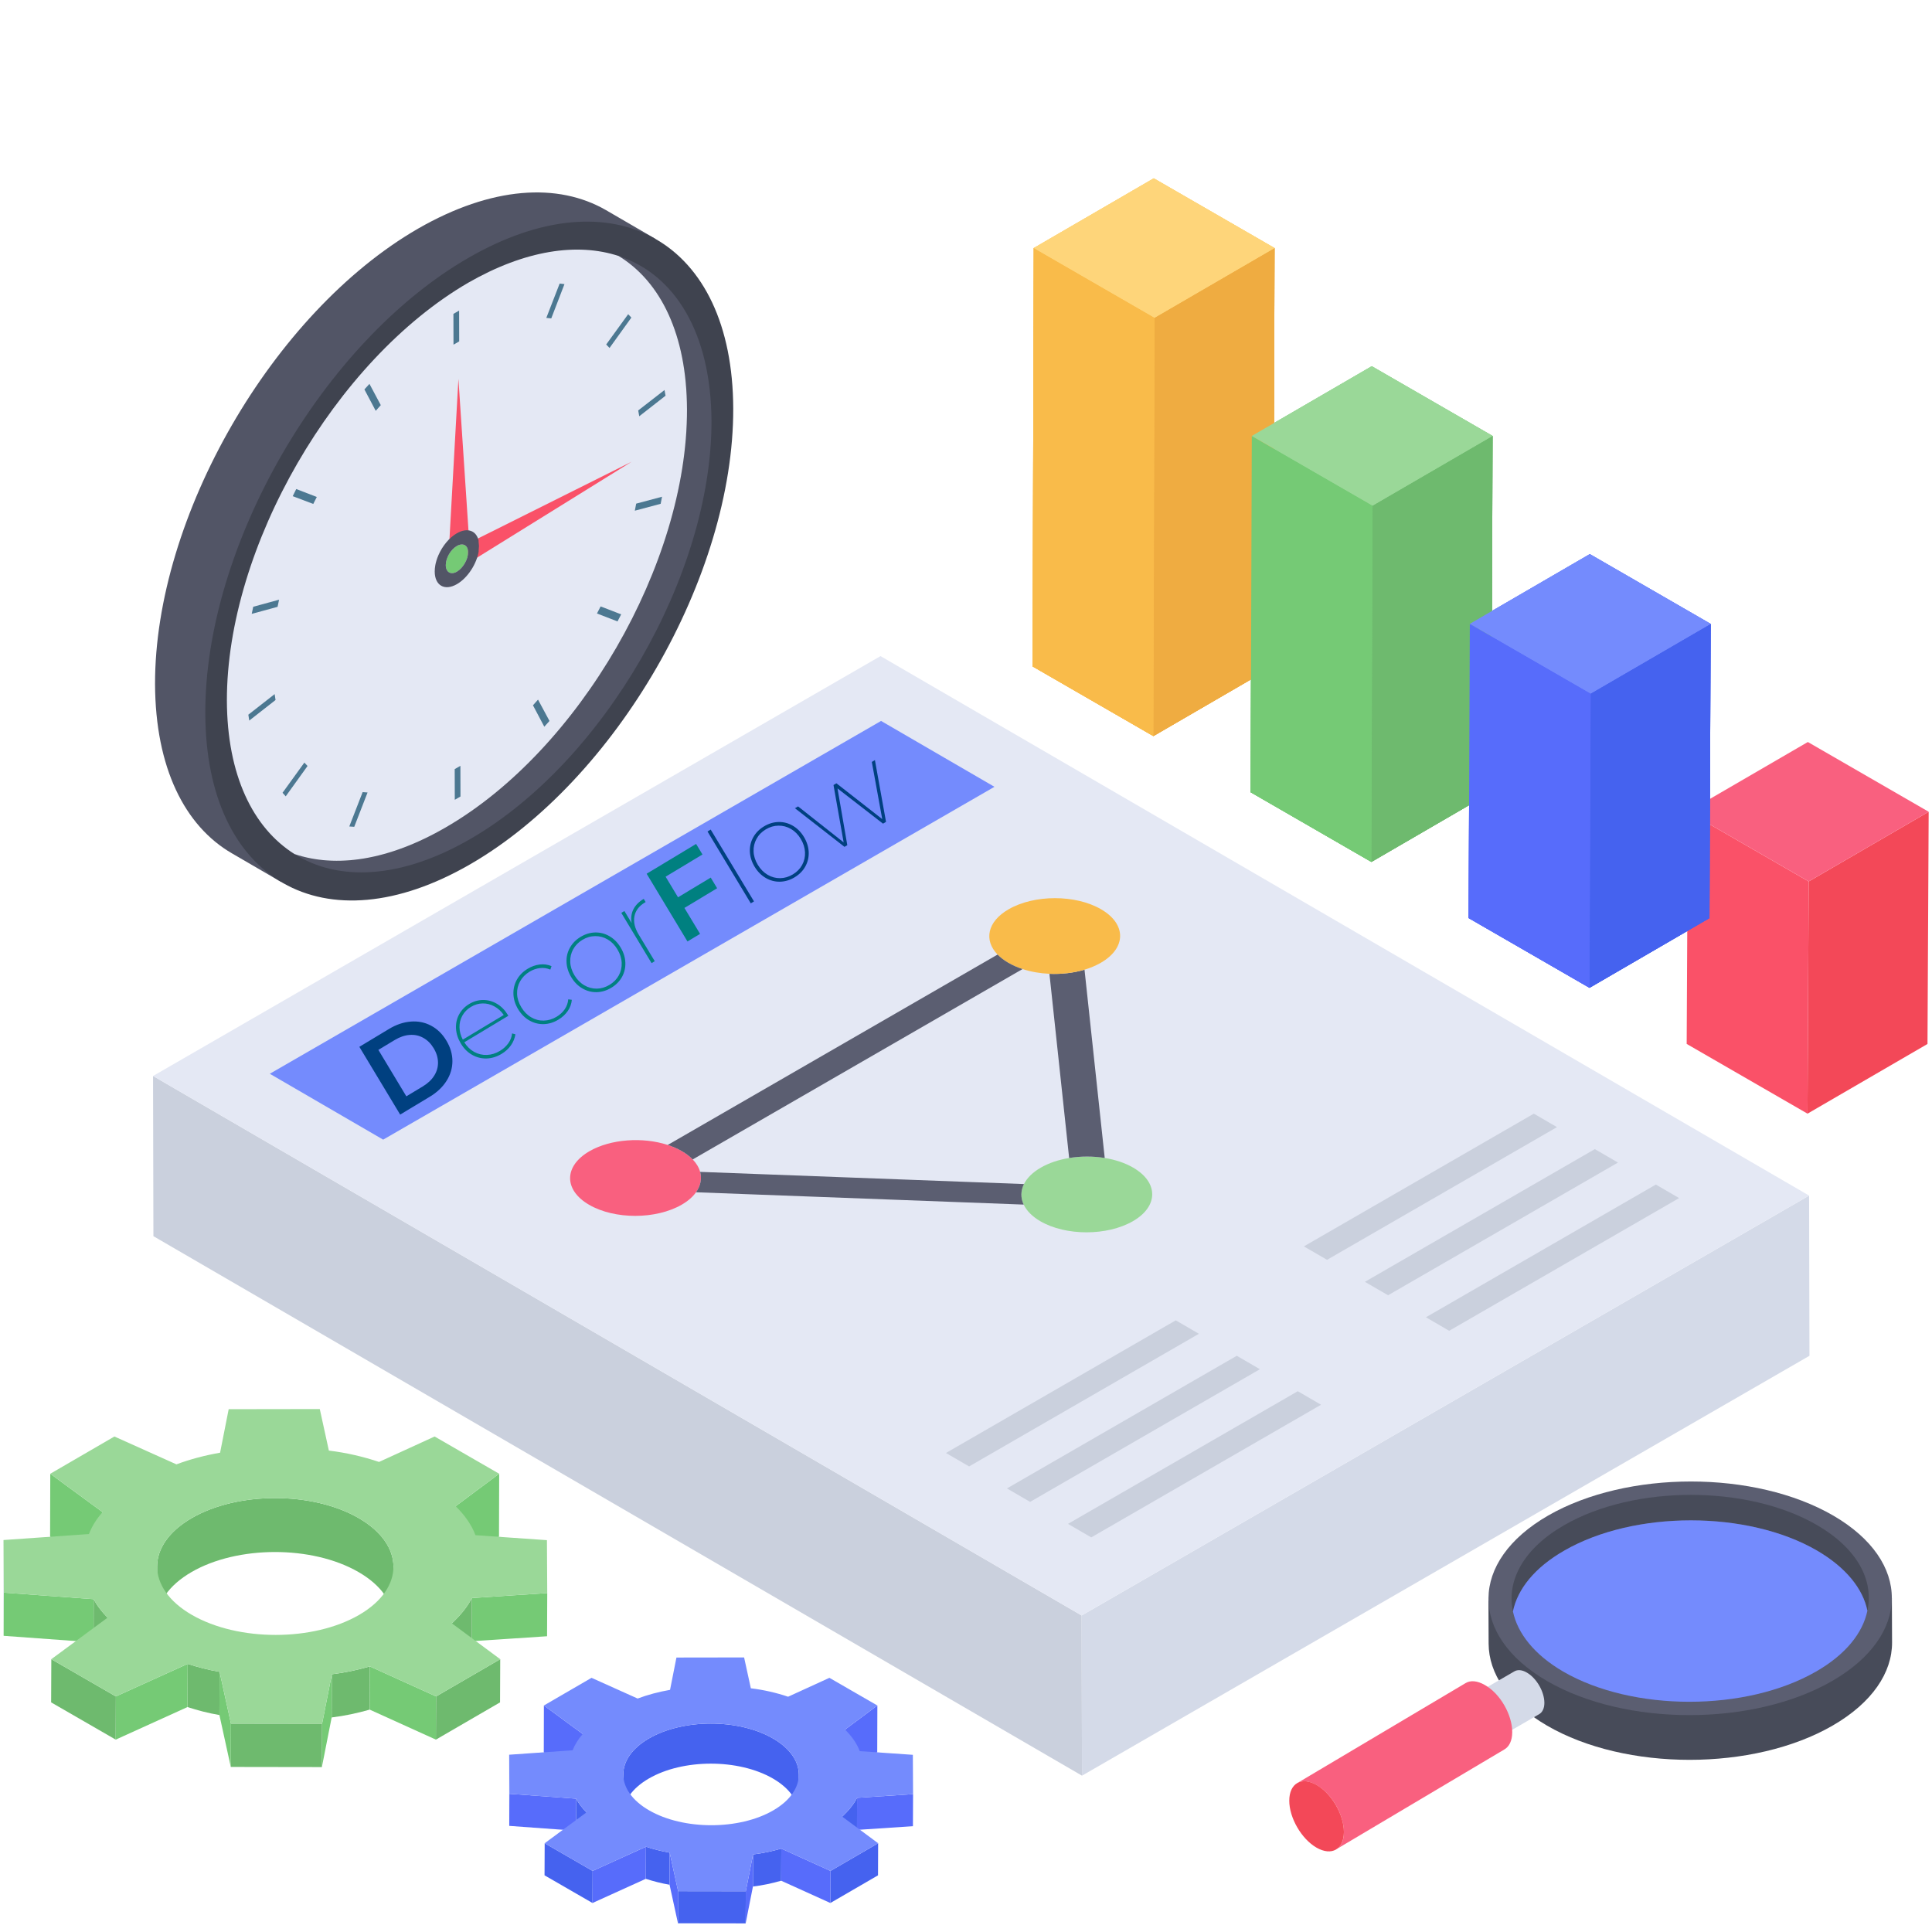<svg xmlns="http://www.w3.org/2000/svg" xmlns:xlink="http://www.w3.org/1999/xlink" width="500" zoomAndPan="magnify" viewBox="0 0 375 375" height="500" preserveAspectRatio="xMidYMid meet" version="1.0"><defs><clipPath id="442dff8cfe"><path d="M 144 359 L 147 359 L 147 373.555 L 144 373.555 Z M 144 359 " clip-rule="nonzero"/></clipPath><clipPath id="faef030f69"><path d="M 129 359 L 132 359 L 132 373.555 L 129 373.555 Z M 129 359 " clip-rule="nonzero"/></clipPath><clipPath id="4e8f1610ac"><path d="M 131 367 L 145 367 L 145 373.555 L 131 373.555 Z M 131 367 " clip-rule="nonzero"/></clipPath><clipPath id="3264fab60f"><path d="M 69 198 L 88 198 L 88 217 L 69 217 Z M 69 198 " clip-rule="nonzero"/></clipPath><clipPath id="8a1f69d1e5"><path d="M 37.5 159.715 L 142.855 96.238 L 206.332 201.59 L 100.977 265.07 Z M 37.5 159.715 " clip-rule="nonzero"/></clipPath><clipPath id="ec471953fd"><path d="M 37.5 159.715 L 142.855 96.238 L 206.332 201.59 L 100.977 265.07 Z M 37.5 159.715 " clip-rule="nonzero"/></clipPath><clipPath id="3e78aff661"><path d="M 37.5 159.715 L 142.855 96.238 L 206.332 201.59 L 100.977 265.07 Z M 37.5 159.715 " clip-rule="nonzero"/></clipPath><clipPath id="cf6e6b307c"><path d="M 88 194 L 101 194 L 101 206 L 88 206 Z M 88 194 " clip-rule="nonzero"/></clipPath><clipPath id="7d4390065b"><path d="M 37.5 159.715 L 142.855 96.238 L 206.332 201.59 L 100.977 265.07 Z M 37.5 159.715 " clip-rule="nonzero"/></clipPath><clipPath id="148340e86a"><path d="M 37.5 159.715 L 142.855 96.238 L 206.332 201.59 L 100.977 265.07 Z M 37.5 159.715 " clip-rule="nonzero"/></clipPath><clipPath id="43ea677beb"><path d="M 37.5 159.715 L 142.855 96.238 L 206.332 201.59 L 100.977 265.07 Z M 37.5 159.715 " clip-rule="nonzero"/></clipPath><clipPath id="67f94f1e18"><path d="M 99 187 L 111 187 L 111 199 L 99 199 Z M 99 187 " clip-rule="nonzero"/></clipPath><clipPath id="a0ebd34c01"><path d="M 37.5 159.715 L 142.855 96.238 L 206.332 201.59 L 100.977 265.07 Z M 37.5 159.715 " clip-rule="nonzero"/></clipPath><clipPath id="b683fab478"><path d="M 37.5 159.715 L 142.855 96.238 L 206.332 201.59 L 100.977 265.07 Z M 37.5 159.715 " clip-rule="nonzero"/></clipPath><clipPath id="8c0e73b5ec"><path d="M 37.5 159.715 L 142.855 96.238 L 206.332 201.59 L 100.977 265.07 Z M 37.5 159.715 " clip-rule="nonzero"/></clipPath><clipPath id="65a792516a"><path d="M 109 180 L 122 180 L 122 193 L 109 193 Z M 109 180 " clip-rule="nonzero"/></clipPath><clipPath id="d12e158e1a"><path d="M 37.5 159.715 L 142.855 96.238 L 206.332 201.59 L 100.977 265.07 Z M 37.5 159.715 " clip-rule="nonzero"/></clipPath><clipPath id="aa6261b2c8"><path d="M 37.5 159.715 L 142.855 96.238 L 206.332 201.59 L 100.977 265.07 Z M 37.5 159.715 " clip-rule="nonzero"/></clipPath><clipPath id="db467b02f1"><path d="M 37.5 159.715 L 142.855 96.238 L 206.332 201.59 L 100.977 265.07 Z M 37.5 159.715 " clip-rule="nonzero"/></clipPath><clipPath id="09009d8a96"><path d="M 120 174 L 128 174 L 128 187 L 120 187 Z M 120 174 " clip-rule="nonzero"/></clipPath><clipPath id="8fc4d3d4b6"><path d="M 37.5 159.715 L 142.855 96.238 L 206.332 201.59 L 100.977 265.07 Z M 37.5 159.715 " clip-rule="nonzero"/></clipPath><clipPath id="0786eaefcc"><path d="M 37.5 159.715 L 142.855 96.238 L 206.332 201.59 L 100.977 265.07 Z M 37.5 159.715 " clip-rule="nonzero"/></clipPath><clipPath id="cb2ea6d186"><path d="M 37.5 159.715 L 142.855 96.238 L 206.332 201.59 L 100.977 265.07 Z M 37.5 159.715 " clip-rule="nonzero"/></clipPath><clipPath id="9cb3c20352"><path d="M 125 163 L 140 163 L 140 183 L 125 183 Z M 125 163 " clip-rule="nonzero"/></clipPath><clipPath id="abe2350aaf"><path d="M 37.5 159.715 L 142.855 96.238 L 206.332 201.59 L 100.977 265.07 Z M 37.5 159.715 " clip-rule="nonzero"/></clipPath><clipPath id="f96675a159"><path d="M 37.5 159.715 L 142.855 96.238 L 206.332 201.59 L 100.977 265.07 Z M 37.5 159.715 " clip-rule="nonzero"/></clipPath><clipPath id="b3e1fd7797"><path d="M 37.5 159.715 L 142.855 96.238 L 206.332 201.59 L 100.977 265.07 Z M 37.5 159.715 " clip-rule="nonzero"/></clipPath><clipPath id="6587ab4293"><path d="M 137 161 L 147 161 L 147 176 L 137 176 Z M 137 161 " clip-rule="nonzero"/></clipPath><clipPath id="10249da8e9"><path d="M 37.5 159.715 L 142.855 96.238 L 206.332 201.59 L 100.977 265.07 Z M 37.5 159.715 " clip-rule="nonzero"/></clipPath><clipPath id="8b8387240e"><path d="M 37.5 159.715 L 142.855 96.238 L 206.332 201.59 L 100.977 265.07 Z M 37.5 159.715 " clip-rule="nonzero"/></clipPath><clipPath id="3d8057ee01"><path d="M 37.5 159.715 L 142.855 96.238 L 206.332 201.59 L 100.977 265.07 Z M 37.5 159.715 " clip-rule="nonzero"/></clipPath><clipPath id="a6c235a99a"><path d="M 145 159 L 157 159 L 157 172 L 145 172 Z M 145 159 " clip-rule="nonzero"/></clipPath><clipPath id="58b137079c"><path d="M 37.5 159.715 L 142.855 96.238 L 206.332 201.59 L 100.977 265.07 Z M 37.5 159.715 " clip-rule="nonzero"/></clipPath><clipPath id="ebef930e22"><path d="M 37.5 159.715 L 142.855 96.238 L 206.332 201.59 L 100.977 265.07 Z M 37.5 159.715 " clip-rule="nonzero"/></clipPath><clipPath id="6ec6780239"><path d="M 37.5 159.715 L 142.855 96.238 L 206.332 201.59 L 100.977 265.07 Z M 37.5 159.715 " clip-rule="nonzero"/></clipPath><clipPath id="de67f26242"><path d="M 154 147 L 172 147 L 172 165 L 154 165 Z M 154 147 " clip-rule="nonzero"/></clipPath><clipPath id="c8c7bd10f2"><path d="M 37.5 159.715 L 142.855 96.238 L 206.332 201.59 L 100.977 265.07 Z M 37.5 159.715 " clip-rule="nonzero"/></clipPath><clipPath id="8fc6fc2110"><path d="M 37.5 159.715 L 142.855 96.238 L 206.332 201.59 L 100.977 265.07 Z M 37.5 159.715 " clip-rule="nonzero"/></clipPath><clipPath id="087c6e9ce7"><path d="M 37.5 159.715 L 142.855 96.238 L 206.332 201.59 L 100.977 265.07 Z M 37.5 159.715 " clip-rule="nonzero"/></clipPath></defs><path fill="#cad0dd" d="M 29.707 208.848 L 29.777 239.941 L 210.016 344.656 L 209.945 313.562 Z M 29.707 208.848 " fill-opacity="1" fill-rule="nonzero"/><path fill="#d4dae8" d="M 209.945 313.562 L 210.016 344.656 L 351.219 263.156 L 351.145 232.062 Z M 209.945 313.562 " fill-opacity="1" fill-rule="nonzero"/><path fill="#e4e8f4" d="M 29.707 208.848 L 209.945 313.562 L 351.145 232.062 L 170.906 127.348 Z M 29.707 208.848 " fill-opacity="1" fill-rule="nonzero"/><path fill="#9ad898" d="M 202.016 226.641 C 200.422 227.559 199.336 228.66 198.754 229.824 C 198.102 231.125 198.082 232.508 198.695 233.809 C 199.254 234.992 200.332 236.109 201.934 237.043 C 206.887 239.918 214.914 239.906 219.898 237.031 C 224.859 234.168 224.906 229.516 219.957 226.641 C 218.363 225.715 216.453 225.09 214.426 224.758 C 212.172 224.395 209.773 224.398 207.52 224.77 C 205.504 225.098 203.602 225.723 202.016 226.641 Z M 202.016 226.641 " fill-opacity="1" fill-rule="nonzero"/><path fill="#5b5e71" d="M 210.504 188.219 C 208.379 188.852 206.016 189.117 203.695 189.016 L 207.52 224.77 C 209.773 224.398 212.172 224.395 214.426 224.762 Z M 210.504 188.219 " fill-opacity="1" fill-rule="nonzero"/><path fill="#f9607f" d="M 114.422 223.445 C 109.441 226.324 109.391 230.973 114.344 233.848 C 119.293 236.727 127.324 236.711 132.305 233.836 C 133.543 233.125 134.473 232.297 135.098 231.418 C 135.992 230.16 136.258 228.785 135.895 227.461 C 135.664 226.621 135.184 225.805 134.453 225.047 C 133.898 224.473 133.203 223.934 132.363 223.445 C 131.527 222.957 130.598 222.555 129.609 222.234 C 124.777 220.656 118.543 221.07 114.422 223.445 Z M 114.422 223.445 " fill-opacity="1" fill-rule="nonzero"/><path fill="#f9bb4a" d="M 195.777 176.488 C 191.637 178.879 190.918 182.48 193.629 185.281 C 194.184 185.852 194.879 186.391 195.719 186.879 C 196.559 187.367 197.484 187.773 198.473 188.094 C 200.098 188.625 201.883 188.934 203.695 189.016 C 206.016 189.117 208.379 188.852 210.5 188.219 C 211.637 187.875 212.703 187.43 213.66 186.879 C 218.645 184.004 218.668 179.367 213.719 176.488 C 208.77 173.613 200.758 173.613 195.777 176.488 Z M 195.777 176.488 " fill-opacity="1" fill-rule="nonzero"/><path fill="#5b5e71" d="M 134.453 225.047 L 198.473 188.094 C 197.484 187.773 196.559 187.367 195.719 186.879 C 194.879 186.391 194.184 185.852 193.629 185.281 L 129.609 222.234 C 130.598 222.555 131.523 222.961 132.363 223.445 C 133.203 223.934 133.898 224.473 134.453 225.047 Z M 134.453 225.047 " fill-opacity="1" fill-rule="nonzero"/><path fill="#748bfd" d="M 52.367 208.418 L 74.371 221.203 L 193.023 152.719 L 171.016 139.934 Z M 52.367 208.418 " fill-opacity="1" fill-rule="nonzero"/><path fill="#5b5e71" d="M 135.895 227.461 C 136.258 228.785 135.992 230.16 135.098 231.418 L 198.695 233.809 C 198.082 232.508 198.102 231.125 198.754 229.824 Z M 135.895 227.461 " fill-opacity="1" fill-rule="nonzero"/><path fill="#cad0dd" d="M 276.77 255.68 L 281.285 258.305 L 325.914 232.547 L 321.398 229.922 Z M 276.77 255.68 " fill-opacity="1" fill-rule="nonzero"/><path fill="#cad0dd" d="M 264.926 248.801 L 269.422 251.41 L 314.047 225.652 L 309.555 223.043 Z M 264.926 248.801 " fill-opacity="1" fill-rule="nonzero"/><path fill="#cad0dd" d="M 253.086 241.922 L 257.578 244.531 L 302.207 218.773 L 297.715 216.16 Z M 253.086 241.922 " fill-opacity="1" fill-rule="nonzero"/><path fill="#cad0dd" d="M 195.449 288.902 L 199.941 291.512 L 244.547 265.766 L 240.055 263.156 Z M 195.449 288.902 " fill-opacity="1" fill-rule="nonzero"/><path fill="#cad0dd" d="M 207.293 295.781 L 211.809 298.406 L 256.414 272.66 L 251.898 270.035 Z M 207.293 295.781 " fill-opacity="1" fill-rule="nonzero"/><path fill="#cad0dd" d="M 183.609 282.023 L 188.102 284.633 L 232.707 258.887 L 228.215 256.277 Z M 183.609 282.023 " fill-opacity="1" fill-rule="nonzero"/><path fill="#75ca75" d="M 96.891 286.055 L 96.855 298.262 L 88.406 304.555 L 88.441 292.348 Z M 96.891 286.055 " fill-opacity="1" fill-rule="nonzero"/><path fill="#75ca75" d="M 19.906 293.508 L 19.871 305.715 L 9.723 298.262 L 9.758 286.055 Z M 19.906 293.508 " fill-opacity="1" fill-rule="nonzero"/><path fill="#6eba6e" d="M 76.371 304.117 L 76.34 314.586 C 76.348 311.164 74.09 307.73 69.57 305.125 C 60.59 299.938 46.078 299.961 37.152 305.148 C 32.711 307.73 30.48 311.109 30.473 314.492 L 30.5 304.02 C 30.512 300.637 32.738 297.258 37.184 294.676 C 46.105 289.492 60.621 289.469 69.602 294.652 C 74.121 297.262 76.379 300.691 76.371 304.117 Z M 76.371 304.117 " fill-opacity="1" fill-rule="nonzero"/><path fill="#e4e8f4" d="M 0.738 309.129 L 0.703 317.512 L 0.645 311.125 L 0.68 298.918 Z M 0.738 309.129 " fill-opacity="1" fill-rule="nonzero"/><path fill="#75ca75" d="M 106.219 309.211 L 106.184 317.594 L 91.559 318.562 L 91.594 310.18 Z M 106.219 309.211 " fill-opacity="1" fill-rule="nonzero"/><path fill="#75ca75" d="M 18.188 310.398 L 18.156 318.781 L 0.703 317.512 L 0.738 309.129 Z M 18.188 310.398 " fill-opacity="1" fill-rule="nonzero"/><path fill="#6eba6e" d="M 20.879 313.988 L 20.844 326.195 C 19.742 325.062 18.781 323.848 18.156 322.605 L 18.188 310.398 C 18.816 311.641 19.777 312.855 20.879 313.988 Z M 20.879 313.988 " fill-opacity="1" fill-rule="nonzero"/><path fill="#6eba6e" d="M 91.594 310.18 L 91.559 322.387 C 90.66 324.125 89.336 325.727 87.676 327.297 L 87.711 315.09 C 89.371 313.52 90.695 311.918 91.594 310.18 Z M 91.594 310.18 " fill-opacity="1" fill-rule="nonzero"/><path fill="#6eba6e" d="M 42.625 324.504 L 42.59 332.887 C 40.445 332.527 38.344 331.977 36.387 331.34 L 36.418 322.957 C 38.379 323.594 40.477 324.145 42.625 324.504 Z M 42.625 324.504 " fill-opacity="1" fill-rule="nonzero"/><path fill="#6eba6e" d="M 71.789 323.453 L 71.754 331.836 C 69.328 332.527 66.902 333.051 64.375 333.355 L 64.41 324.973 C 66.934 324.668 69.363 324.145 71.789 323.453 Z M 71.789 323.453 " fill-opacity="1" fill-rule="nonzero"/><path fill="#6eba6e" d="M 97.094 322.047 L 97.059 330.43 L 84.609 337.66 L 84.645 329.277 Z M 97.094 322.047 " fill-opacity="1" fill-rule="nonzero"/><path fill="#75ca75" d="M 84.645 329.277 L 84.609 337.66 L 71.758 331.836 L 71.789 323.453 Z M 84.645 329.277 " fill-opacity="1" fill-rule="nonzero"/><path fill="#6eba6e" d="M 22.488 329.277 L 22.457 337.66 L 9.926 330.43 L 9.961 322.047 Z M 22.488 329.277 " fill-opacity="1" fill-rule="nonzero"/><path fill="#75ca75" d="M 36.422 322.957 L 36.387 331.34 L 22.457 337.66 L 22.488 329.277 Z M 36.422 322.957 " fill-opacity="1" fill-rule="nonzero"/><path fill="#75ca75" d="M 64.41 324.973 L 64.375 333.355 L 62.477 342.988 L 62.512 334.605 Z M 64.41 324.973 " fill-opacity="1" fill-rule="nonzero"/><path fill="#75ca75" d="M 44.828 334.578 L 44.793 342.961 L 42.59 332.887 L 42.625 324.504 Z M 44.828 334.578 " fill-opacity="1" fill-rule="nonzero"/><path fill="#9ad898" d="M 84.645 329.277 L 71.789 323.453 C 69.363 324.145 66.934 324.668 64.41 324.973 L 62.512 334.605 L 44.828 334.578 L 42.625 324.504 C 40.477 324.145 38.379 323.594 36.418 322.957 L 22.488 329.277 L 9.961 322.047 L 20.879 313.988 C 19.777 312.855 18.816 311.641 18.188 310.398 L 0.734 309.129 L 0.68 298.918 L 17.258 297.758 C 17.824 296.32 18.672 294.887 19.906 293.508 L 9.758 286.055 L 22.207 278.824 L 34.246 284.23 C 36.91 283.238 39.719 282.492 42.719 281.969 L 44.387 273.523 L 62.07 273.496 L 63.832 281.555 C 67.219 281.969 70.559 282.742 73.57 283.762 L 84.359 278.824 L 96.891 286.055 L 88.441 292.348 C 90.215 294.086 91.559 296.02 92.285 297.977 L 106.16 298.945 L 106.219 309.211 L 91.59 310.18 C 90.695 311.918 89.371 313.52 87.711 315.09 L 97.094 322.047 Z M 37.246 313.449 C 46.23 318.633 60.785 318.633 69.707 313.449 C 78.633 308.266 78.582 299.836 69.602 294.652 C 60.621 289.469 46.105 289.492 37.184 294.676 C 28.258 299.859 28.266 308.266 37.246 313.449 " fill-opacity="1" fill-rule="nonzero"/><path fill="#6eba6e" d="M 62.512 334.605 L 62.477 342.988 L 44.793 342.961 L 44.828 334.578 Z M 62.512 334.605 " fill-opacity="1" fill-rule="nonzero"/><path fill="#576cfb" d="M 170.297 331.035 L 170.27 340.105 L 163.992 344.777 L 164.02 335.711 Z M 170.297 331.035 " fill-opacity="1" fill-rule="nonzero"/><path fill="#576cfb" d="M 113.109 336.57 L 113.082 345.641 L 105.547 340.105 L 105.57 331.035 Z M 113.109 336.57 " fill-opacity="1" fill-rule="nonzero"/><path fill="#4562ef" d="M 155.051 344.453 L 155.031 352.23 C 155.035 349.688 153.359 347.141 150.004 345.199 C 143.332 341.352 132.551 341.367 125.922 345.219 C 122.621 347.137 120.965 349.648 120.957 352.16 L 120.98 344.383 C 120.984 341.871 122.641 339.359 125.941 337.441 C 132.57 333.59 143.352 333.574 150.023 337.426 C 153.383 339.363 155.059 341.91 155.051 344.453 Z M 155.051 344.453 " fill-opacity="1" fill-rule="nonzero"/><path fill="#e4e8f4" d="M 98.871 348.176 L 98.844 354.402 L 98.801 349.66 L 98.828 340.59 Z M 98.871 348.176 " fill-opacity="1" fill-rule="nonzero"/><path fill="#576cfb" d="M 177.227 348.238 L 177.199 354.465 L 166.336 355.184 L 166.359 348.957 Z M 177.227 348.238 " fill-opacity="1" fill-rule="nonzero"/><path fill="#576cfb" d="M 111.832 349.121 L 111.809 355.348 L 98.844 354.402 L 98.871 348.176 Z M 111.832 349.121 " fill-opacity="1" fill-rule="nonzero"/><path fill="#4562ef" d="M 113.832 351.785 L 113.805 360.855 C 112.988 360.012 112.273 359.109 111.809 358.188 L 111.832 349.121 C 112.301 350.043 113.012 350.945 113.832 351.785 Z M 113.832 351.785 " fill-opacity="1" fill-rule="nonzero"/><path fill="#4562ef" d="M 166.359 348.957 L 166.336 358.023 C 165.668 359.316 164.684 360.504 163.453 361.676 L 163.477 352.605 C 164.711 351.438 165.695 350.246 166.359 348.957 Z M 166.359 348.957 " fill-opacity="1" fill-rule="nonzero"/><path fill="#4562ef" d="M 129.984 359.598 L 129.961 365.824 C 128.367 365.559 126.805 365.148 125.352 364.676 L 125.375 358.449 C 126.832 358.922 128.391 359.332 129.984 359.598 Z M 129.984 359.598 " fill-opacity="1" fill-rule="nonzero"/><path fill="#4562ef" d="M 151.652 358.816 L 151.625 365.047 C 149.82 365.559 148.02 365.949 146.145 366.172 L 146.168 359.945 C 148.043 359.719 149.848 359.332 151.652 358.816 Z M 151.652 358.816 " fill-opacity="1" fill-rule="nonzero"/><path fill="#4562ef" d="M 170.445 357.773 L 170.422 364 L 161.172 369.371 L 161.199 363.145 Z M 170.445 357.773 " fill-opacity="1" fill-rule="nonzero"/><path fill="#576cfb" d="M 161.199 363.145 L 161.172 369.371 L 151.625 365.047 L 151.652 358.816 Z M 161.199 363.145 " fill-opacity="1" fill-rule="nonzero"/><path fill="#4562ef" d="M 115.027 363.145 L 115.004 369.371 L 105.695 364 L 105.723 357.773 Z M 115.027 363.145 " fill-opacity="1" fill-rule="nonzero"/><path fill="#576cfb" d="M 125.375 358.449 L 125.352 364.676 L 115.004 369.371 L 115.027 363.145 Z M 125.375 358.449 " fill-opacity="1" fill-rule="nonzero"/><g clip-path="url(#442dff8cfe)"><path fill="#576cfb" d="M 146.168 359.945 L 146.145 366.172 L 144.73 373.328 L 144.758 367.102 Z M 146.168 359.945 " fill-opacity="1" fill-rule="nonzero"/></g><g clip-path="url(#faef030f69)"><path fill="#576cfb" d="M 131.621 367.082 L 131.594 373.309 L 129.961 365.824 L 129.984 359.598 Z M 131.621 367.082 " fill-opacity="1" fill-rule="nonzero"/></g><path fill="#748bfd" d="M 161.199 363.145 L 151.652 358.816 C 149.848 359.332 148.043 359.719 146.168 359.945 L 144.758 367.102 L 131.621 367.082 L 129.984 359.598 C 128.391 359.332 126.832 358.922 125.375 358.449 L 115.027 363.145 L 105.723 357.773 L 113.832 351.785 C 113.012 350.945 112.301 350.043 111.832 349.121 L 98.871 348.176 L 98.828 340.59 L 111.145 339.73 C 111.562 338.664 112.195 337.598 113.109 336.57 L 105.57 331.035 L 114.816 325.664 L 123.762 329.684 C 125.742 328.945 127.828 328.391 130.055 328 L 131.297 321.727 L 144.43 321.707 L 145.738 327.695 C 148.254 328 150.738 328.574 152.973 329.332 L 160.988 325.664 L 170.297 331.035 L 164.02 335.711 C 165.336 337 166.336 338.438 166.875 339.895 L 177.184 340.609 L 177.227 348.238 L 166.359 348.957 C 165.695 350.246 164.711 351.438 163.477 352.605 L 170.445 357.773 Z M 125.992 351.387 C 132.664 355.238 143.473 355.238 150.102 351.387 C 156.73 347.535 156.695 341.273 150.023 337.422 C 143.352 333.574 132.57 333.59 125.941 337.441 C 119.312 341.293 119.32 347.535 125.992 351.387 " fill-opacity="1" fill-rule="nonzero"/><g clip-path="url(#4e8f1610ac)"><path fill="#4562ef" d="M 144.758 367.102 L 144.73 373.328 L 131.594 373.309 L 131.621 367.082 Z M 144.758 367.102 " fill-opacity="1" fill-rule="nonzero"/></g><path fill="#efac41" d="M 247.387 48.145 L 247.156 129.348 L 223.867 142.875 L 224.098 61.676 Z M 247.387 48.145 " fill-opacity="1" fill-rule="nonzero"/><path fill="#f9bb4a" d="M 224.098 61.676 L 223.867 142.875 L 200.426 129.348 L 200.656 48.145 Z M 224.098 61.676 " fill-opacity="1" fill-rule="nonzero"/><path fill="#fed57a" d="M 247.387 48.145 L 224.098 61.676 L 200.656 48.145 L 223.945 34.617 Z M 247.387 48.145 " fill-opacity="1" fill-rule="nonzero"/><path fill="#6eba6e" d="M 289.703 84.613 L 289.473 153.773 L 266.184 167.301 L 266.414 98.145 Z M 289.703 84.613 " fill-opacity="1" fill-rule="nonzero"/><path fill="#75ca75" d="M 266.414 98.145 L 266.184 167.301 L 242.746 153.773 L 242.973 84.617 Z M 266.414 98.145 " fill-opacity="1" fill-rule="nonzero"/><path fill="#9ad898" d="M 289.703 84.613 L 266.414 98.145 L 242.973 84.617 L 266.262 71.086 Z M 289.703 84.613 " fill-opacity="1" fill-rule="nonzero"/><path fill="#4562ef" d="M 332.035 121.094 L 331.805 178.207 L 308.52 191.734 L 308.746 134.621 Z M 332.035 121.094 " fill-opacity="1" fill-rule="nonzero"/><path fill="#576cfb" d="M 308.746 134.621 L 308.52 191.734 L 285.062 178.199 L 285.293 121.086 Z M 308.746 134.621 " fill-opacity="1" fill-rule="nonzero"/><path fill="#748bfd" d="M 332.035 121.094 L 308.746 134.621 L 285.293 121.086 L 308.582 107.555 Z M 332.035 121.094 " fill-opacity="1" fill-rule="nonzero"/><path fill="#f34858" d="M 374.355 157.562 L 374.125 202.633 L 350.836 216.16 L 351.066 171.09 Z M 374.355 157.562 " fill-opacity="1" fill-rule="nonzero"/><path fill="#fa5168" d="M 351.066 171.09 L 350.836 216.16 L 327.383 202.625 L 327.613 157.555 Z M 351.066 171.09 " fill-opacity="1" fill-rule="nonzero"/><path fill="#f9607f" d="M 374.355 157.562 L 351.066 171.09 L 327.613 157.555 L 350.902 144.023 Z M 374.355 157.562 " fill-opacity="1" fill-rule="nonzero"/><path fill="#474b59" d="M 288.906 310.352 L 288.941 319.039 C 288.961 324.805 292.738 330.559 300.285 334.945 C 315.523 343.797 340.359 343.797 355.695 334.945 C 363.414 330.488 367.27 324.637 367.25 318.789 L 367.211 310.102 C 367.23 315.949 288.922 316.117 288.906 310.352 Z M 288.906 310.352 " fill-opacity="1" fill-rule="nonzero"/><path fill="#5b5e71" d="M 300.25 326.266 C 315.477 335.117 340.309 335.117 355.645 326.266 C 370.98 317.41 371.066 303.031 355.84 294.176 C 340.645 285.352 315.812 285.352 300.477 294.176 C 285.137 303.031 285.055 317.41 300.25 326.266 Z M 300.25 326.266 " fill-opacity="1" fill-rule="nonzero"/><path fill="#474b59" d="M 303.633 296.02 C 317.207 288.199 339.219 288.199 352.684 296.02 C 360.48 300.543 363.746 306.715 362.461 312.637 C 361.598 308.391 358.328 304.258 352.684 300.965 C 339.219 293.145 317.207 293.145 303.633 300.965 C 297.875 304.258 294.551 308.449 293.66 312.777 C 292.375 306.828 295.699 300.57 303.633 296.02 Z M 303.633 296.02 " fill-opacity="1" fill-rule="nonzero"/><path fill="#748bfd" d="M 303.633 300.965 C 317.207 293.145 339.219 293.145 352.684 300.965 C 358.328 304.258 361.598 308.391 362.461 312.637 C 361.566 316.965 358.242 321.152 352.488 324.449 C 338.914 332.27 316.902 332.27 303.406 324.449 C 297.82 321.184 294.555 317.051 293.66 312.777 C 294.551 308.449 297.875 304.258 303.633 300.965 Z M 303.633 300.965 " fill-opacity="1" fill-rule="nonzero"/><path fill="#d4dae8" d="M 284.113 330.113 C 284.738 329.754 285.574 329.812 286.527 330.352 C 288.41 331.453 289.93 334.078 289.93 336.258 C 289.93 337.301 289.543 338.047 288.945 338.406 L 298.777 332.703 C 299.371 332.348 299.762 331.602 299.762 330.527 C 299.762 328.348 298.238 325.723 296.359 324.648 C 295.402 324.082 294.539 324.055 293.941 324.41 Z M 284.113 330.113 " fill-opacity="1" fill-rule="nonzero"/><path fill="#f34858" d="M 286.535 330.363 C 284.652 329.273 283.121 330.145 283.113 332.312 C 283.109 334.457 284.629 337.086 286.516 338.176 C 288.402 339.266 289.93 338.395 289.938 336.25 C 289.941 334.082 288.422 331.453 286.535 330.363 Z M 286.535 330.363 " fill-opacity="1" fill-rule="nonzero"/><path fill="#f9607f" d="M 251.793 346.098 C 252.75 345.547 254.082 345.617 255.551 346.473 C 258.527 348.145 260.852 352.246 260.852 355.629 C 260.852 357.27 260.27 358.434 259.312 358.98 L 291.984 339.574 C 292.941 339.027 293.523 337.867 293.523 336.191 C 293.523 332.844 291.199 328.742 288.223 327.066 C 286.754 326.215 285.422 326.109 284.465 326.691 Z M 251.793 346.098 " fill-opacity="1" fill-rule="nonzero"/><path fill="#f34858" d="M 255.566 346.461 C 252.641 344.773 250.254 346.133 250.246 349.492 C 250.234 352.824 252.605 356.934 255.531 358.621 C 258.477 360.32 260.844 358.949 260.852 355.613 C 260.863 352.254 258.512 348.16 255.566 346.461 Z M 255.566 346.461 " fill-opacity="1" fill-rule="nonzero"/><path fill="#525566" d="M 127.387 46.461 C 118.051 41.07 45.582 165.988 54.781 171.309 L 45.031 165.641 C 35.832 160.316 30.164 148.98 30.094 132.805 C 30.023 100.312 52.914 60.703 81.125 44.387 C 95.438 36.16 108.301 35.398 117.637 40.793 Z M 127.387 46.461 " fill-opacity="1" fill-rule="nonzero"/><path fill="#3f434f" d="M 90.895 50.062 C 119.238 33.703 142.227 46.801 142.32 79.309 C 142.41 111.816 119.574 151.418 91.23 167.777 C 62.973 184.086 39.941 170.965 39.848 138.453 C 39.758 105.945 62.641 66.371 90.895 50.062 Z M 90.895 50.062 " fill-opacity="1" fill-rule="nonzero"/><path fill="#525566" d="M 120.086 49.691 C 128.254 54.684 133.297 64.961 133.344 79.465 C 133.441 109.34 112.398 145.695 86.457 160.633 C 75.41 167.02 65.227 168.508 57.156 165.77 C 65.707 171.148 77.812 170.621 91.215 162.887 C 117.156 147.953 138.148 111.598 138.102 81.723 C 138.004 64.578 130.992 53.293 120.086 49.691 Z M 120.086 49.691 " fill-opacity="1" fill-rule="nonzero"/><path fill="#e4e8f4" d="M 86.457 160.633 C 112.398 145.695 133.441 109.34 133.344 79.465 C 133.297 64.961 128.254 54.684 120.086 49.691 C 112.062 47.051 101.926 48.539 90.879 54.879 C 65.035 69.91 43.992 106.168 44.039 135.992 C 44.09 150.449 49.086 160.68 57.156 165.77 C 65.227 168.508 75.41 167.02 86.457 160.633 Z M 86.457 160.633 " fill-opacity="1" fill-rule="nonzero"/><path fill="#75ca75" d="M 88.668 105.984 C 89.855 105.297 90.855 105.824 90.859 107.188 C 90.863 108.555 89.867 110.273 88.68 110.961 C 87.492 111.645 86.531 111.055 86.527 109.688 C 86.523 108.324 87.477 106.668 88.668 105.984 Z M 88.668 105.984 " fill-opacity="1" fill-rule="nonzero"/><path fill="#fa5168" d="M 90.859 105.473 L 122.609 89.617 L 90.871 109.312 Z M 90.859 105.473 " fill-opacity="1" fill-rule="nonzero"/><path fill="#fa5168" d="M 88.98 73.543 L 91.023 104.352 L 87.133 106.586 Z M 88.98 73.543 " fill-opacity="1" fill-rule="nonzero"/><path fill="#525566" d="M 92.969 105.973 L 92.895 106.984 L 92.922 106.969 C 92.531 109.461 90.773 112.176 88.688 113.383 C 86.309 114.754 84.387 113.66 84.379 110.93 C 84.379 110.547 84.414 110.156 84.484 109.762 C 84.504 109.664 84.523 109.57 84.539 109.477 C 84.555 109.41 84.566 109.363 84.574 109.316 C 84.656 108.98 84.754 108.648 84.875 108.316 C 84.938 108.145 85.008 107.973 85.082 107.797 C 85.102 107.754 85.105 107.742 85.113 107.727 C 85.879 105.977 87.18 104.371 88.66 103.516 C 90.746 102.312 92.516 102.996 92.918 105.031 L 92.887 105.047 Z M 88.68 110.961 C 89.867 110.273 90.863 108.555 90.859 107.188 C 90.855 105.824 89.855 105.297 88.668 105.984 C 87.477 106.668 86.523 108.324 86.527 109.688 C 86.531 111.055 87.492 111.645 88.68 110.961 " fill-opacity="1" fill-rule="nonzero"/><path fill="#4c7891" d="M 89.113 60.285 L 89.129 66.266 L 88.023 66.902 L 88.008 60.922 Z M 89.113 60.285 " fill-opacity="1" fill-rule="nonzero"/><path fill="#4c7891" d="M 89.363 148.648 L 89.379 154.602 L 88.273 155.238 L 88.258 149.285 Z M 89.363 148.648 " fill-opacity="1" fill-rule="nonzero"/><path fill="#4c7891" d="M 71.711 74.512 L 73.91 78.637 L 72.93 79.742 L 70.73 75.586 Z M 71.711 74.512 " fill-opacity="1" fill-rule="nonzero"/><path fill="#4c7891" d="M 104.43 135.797 L 106.656 139.938 L 105.648 141.055 L 103.449 136.898 Z M 104.43 135.797 " fill-opacity="1" fill-rule="nonzero"/><path fill="#4c7891" d="M 57.5 94.922 L 61.492 96.461 L 60.805 97.816 L 56.816 96.305 Z M 57.5 94.922 " fill-opacity="1" fill-rule="nonzero"/><path fill="#4c7891" d="M 116.582 117.707 L 120.57 119.246 L 119.859 120.617 L 115.871 119.078 Z M 116.582 117.707 " fill-opacity="1" fill-rule="nonzero"/><path fill="#4c7891" d="M 49.152 117.77 L 54.168 116.402 L 53.875 117.785 L 48.859 119.152 Z M 49.152 117.77 " fill-opacity="1" fill-rule="nonzero"/><path fill="#4c7891" d="M 123.484 97.754 L 128.5 96.414 L 128.234 97.785 L 123.219 99.125 Z M 123.484 97.754 " fill-opacity="1" fill-rule="nonzero"/><path fill="#4c7891" d="M 53.309 134.727 L 53.484 135.871 L 48.379 139.863 L 48.203 138.719 Z M 53.309 134.727 " fill-opacity="1" fill-rule="nonzero"/><path fill="#4c7891" d="M 128.98 75.703 L 129.184 76.805 L 124.078 80.797 L 123.875 79.668 Z M 128.98 75.703 " fill-opacity="1" fill-rule="nonzero"/><path fill="#4c7891" d="M 59.078 148.016 L 59.695 148.676 L 55.457 154.57 L 54.84 153.879 Z M 59.078 148.016 " fill-opacity="1" fill-rule="nonzero"/><path fill="#4c7891" d="M 121.93 60.984 L 122.547 61.645 L 118.309 67.539 L 117.664 66.863 Z M 121.93 60.984 " fill-opacity="1" fill-rule="nonzero"/><path fill="#4c7891" d="M 70.387 153.75 L 71.344 153.82 L 68.758 160.484 L 67.797 160.418 Z M 70.387 153.75 " fill-opacity="1" fill-rule="nonzero"/><path fill="#4c7891" d="M 108.629 55.039 L 109.562 55.148 L 107 61.801 L 106.039 61.703 Z M 108.629 55.039 " fill-opacity="1" fill-rule="nonzero"/><path fill="#efac41" d="M 247.387 48.145 L 247.156 129.348 L 223.867 142.875 L 224.098 61.676 Z M 247.387 48.145 " fill-opacity="1" fill-rule="nonzero"/><path fill="#f9bb4a" d="M 224.098 61.676 L 223.867 142.875 L 200.426 129.348 L 200.656 48.145 Z M 224.098 61.676 " fill-opacity="1" fill-rule="nonzero"/><path fill="#fed57a" d="M 247.387 48.145 L 224.098 61.676 L 200.656 48.145 L 223.945 34.617 Z M 247.387 48.145 " fill-opacity="1" fill-rule="nonzero"/><path fill="#6eba6e" d="M 289.703 84.613 L 289.473 153.773 L 266.184 167.301 L 266.414 98.145 Z M 289.703 84.613 " fill-opacity="1" fill-rule="nonzero"/><path fill="#75ca75" d="M 266.414 98.145 L 266.184 167.301 L 242.746 153.773 L 242.973 84.617 Z M 266.414 98.145 " fill-opacity="1" fill-rule="nonzero"/><path fill="#9ad898" d="M 289.703 84.613 L 266.414 98.145 L 242.973 84.617 L 266.262 71.086 Z M 289.703 84.613 " fill-opacity="1" fill-rule="nonzero"/><path fill="#4562ef" d="M 332.035 121.094 L 331.805 178.207 L 308.52 191.734 L 308.746 134.621 Z M 332.035 121.094 " fill-opacity="1" fill-rule="nonzero"/><path fill="#576cfb" d="M 308.746 134.621 L 308.52 191.734 L 285.062 178.199 L 285.293 121.086 Z M 308.746 134.621 " fill-opacity="1" fill-rule="nonzero"/><path fill="#748bfd" d="M 332.035 121.094 L 308.746 134.621 L 285.293 121.086 L 308.582 107.555 Z M 332.035 121.094 " fill-opacity="1" fill-rule="nonzero"/><path fill="#efac41" d="M 247.387 48.145 L 247.156 129.348 L 223.867 142.875 L 224.098 61.676 Z M 247.387 48.145 " fill-opacity="1" fill-rule="nonzero"/><path fill="#f9bb4a" d="M 224.098 61.676 L 223.867 142.875 L 200.426 129.348 L 200.656 48.145 Z M 224.098 61.676 " fill-opacity="1" fill-rule="nonzero"/><path fill="#fed57a" d="M 247.387 48.145 L 224.098 61.676 L 200.656 48.145 L 223.945 34.617 Z M 247.387 48.145 " fill-opacity="1" fill-rule="nonzero"/><path fill="#6eba6e" d="M 289.703 84.613 L 289.473 153.773 L 266.184 167.301 L 266.414 98.145 Z M 289.703 84.613 " fill-opacity="1" fill-rule="nonzero"/><path fill="#75ca75" d="M 266.414 98.145 L 266.184 167.301 L 242.746 153.773 L 242.973 84.617 Z M 266.414 98.145 " fill-opacity="1" fill-rule="nonzero"/><path fill="#9ad898" d="M 289.703 84.613 L 266.414 98.145 L 242.973 84.617 L 266.262 71.086 Z M 289.703 84.613 " fill-opacity="1" fill-rule="nonzero"/><path fill="#4562ef" d="M 332.035 121.094 L 331.805 178.207 L 308.52 191.734 L 308.746 134.621 Z M 332.035 121.094 " fill-opacity="1" fill-rule="nonzero"/><path fill="#576cfb" d="M 308.746 134.621 L 308.52 191.734 L 285.062 178.199 L 285.293 121.086 Z M 308.746 134.621 " fill-opacity="1" fill-rule="nonzero"/><path fill="#748bfd" d="M 332.035 121.094 L 308.746 134.621 L 285.293 121.086 L 308.582 107.555 Z M 332.035 121.094 " fill-opacity="1" fill-rule="nonzero"/><path fill="#efac41" d="M 247.387 48.145 L 247.156 129.348 L 223.867 142.875 L 224.098 61.676 Z M 247.387 48.145 " fill-opacity="1" fill-rule="nonzero"/><path fill="#f9bb4a" d="M 224.098 61.676 L 223.867 142.875 L 200.426 129.348 L 200.656 48.145 Z M 224.098 61.676 " fill-opacity="1" fill-rule="nonzero"/><path fill="#fed57a" d="M 247.387 48.145 L 224.098 61.676 L 200.656 48.145 L 223.945 34.617 Z M 247.387 48.145 " fill-opacity="1" fill-rule="nonzero"/><path fill="#6eba6e" d="M 289.703 84.613 L 289.473 153.773 L 266.184 167.301 L 266.414 98.145 Z M 289.703 84.613 " fill-opacity="1" fill-rule="nonzero"/><path fill="#75ca75" d="M 266.414 98.145 L 266.184 167.301 L 242.746 153.773 L 242.973 84.617 Z M 266.414 98.145 " fill-opacity="1" fill-rule="nonzero"/><path fill="#9ad898" d="M 289.703 84.613 L 266.414 98.145 L 242.973 84.617 L 266.262 71.086 Z M 289.703 84.613 " fill-opacity="1" fill-rule="nonzero"/><path fill="#4562ef" d="M 332.035 121.094 L 331.805 178.207 L 308.52 191.734 L 308.746 134.621 Z M 332.035 121.094 " fill-opacity="1" fill-rule="nonzero"/><path fill="#576cfb" d="M 308.746 134.621 L 308.52 191.734 L 285.062 178.199 L 285.293 121.086 Z M 308.746 134.621 " fill-opacity="1" fill-rule="nonzero"/><path fill="#748bfd" d="M 332.035 121.094 L 308.746 134.621 L 285.293 121.086 L 308.582 107.555 Z M 332.035 121.094 " fill-opacity="1" fill-rule="nonzero"/><g clip-path="url(#3264fab60f)"><g clip-path="url(#8a1f69d1e5)"><g clip-path="url(#ec471953fd)"><g clip-path="url(#3e78aff661)"><path fill="#004080" d="M 69.75 203.188 L 75.5 199.723 C 76.902 198.879 78.309 198.398 79.727 198.289 C 81.145 198.176 82.457 198.438 83.656 199.074 C 84.859 199.703 85.855 200.672 86.637 201.973 C 87.422 203.277 87.816 204.609 87.812 205.969 C 87.812 207.324 87.43 208.605 86.668 209.805 C 85.906 211.008 84.824 212.031 83.422 212.875 L 77.672 216.34 Z M 82.062 210.875 C 83.027 210.293 83.766 209.598 84.277 208.789 C 84.789 207.977 85.035 207.113 85.016 206.195 C 85 205.27 84.719 204.359 84.176 203.457 C 83.633 202.555 82.957 201.883 82.152 201.441 C 81.348 200.992 80.465 200.805 79.512 200.879 C 78.555 200.949 77.598 201.277 76.629 201.859 L 73.441 203.781 L 78.871 212.797 Z M 82.062 210.875 " fill-opacity="1" fill-rule="nonzero"/></g></g></g></g><g clip-path="url(#cf6e6b307c)"><g clip-path="url(#7d4390065b)"><g clip-path="url(#148340e86a)"><g clip-path="url(#43ea677beb)"><path fill="#008080" d="M 98.668 197.16 L 90.121 202.309 C 90.633 203.129 91.27 203.75 92.039 204.176 C 92.809 204.598 93.629 204.797 94.504 204.762 C 95.379 204.73 96.223 204.469 97.039 203.977 C 97.703 203.578 98.242 203.086 98.66 202.504 C 99.078 201.922 99.324 201.281 99.398 200.586 L 100.043 200.762 C 99.914 201.539 99.621 202.258 99.16 202.91 C 98.699 203.562 98.105 204.105 97.379 204.543 C 96.43 205.117 95.453 205.418 94.457 205.449 C 93.457 205.477 92.52 205.242 91.641 204.746 C 90.762 204.25 90.035 203.527 89.465 202.574 C 88.891 201.625 88.574 200.656 88.512 199.668 C 88.453 198.676 88.652 197.762 89.102 196.918 C 89.551 196.078 90.207 195.395 91.07 194.875 C 91.922 194.363 92.82 194.102 93.762 194.098 C 94.707 194.09 95.602 194.34 96.449 194.836 C 97.293 195.332 98 196.051 98.566 196.988 Z M 91.41 195.438 C 90.684 195.875 90.125 196.441 89.742 197.137 C 89.355 197.828 89.172 198.586 89.188 199.402 C 89.203 200.219 89.418 201.016 89.832 201.789 L 97.777 197.004 C 97.277 196.281 96.664 195.723 95.941 195.332 C 95.219 194.941 94.461 194.75 93.68 194.766 C 92.891 194.777 92.133 195 91.41 195.438 Z M 91.41 195.438 " fill-opacity="1" fill-rule="nonzero"/></g></g></g></g><g clip-path="url(#67f94f1e18)"><g clip-path="url(#a0ebd34c01)"><g clip-path="url(#b683fab478)"><g clip-path="url(#8c0e73b5ec)"><path fill="#008080" d="M 108.391 197.906 C 107.465 198.469 106.508 198.758 105.52 198.781 C 104.535 198.801 103.605 198.562 102.734 198.062 C 101.863 197.562 101.141 196.836 100.566 195.887 C 99.996 194.934 99.691 193.957 99.656 192.953 C 99.621 191.949 99.844 191.016 100.324 190.156 C 100.805 189.297 101.508 188.586 102.438 188.027 C 103.176 187.582 103.945 187.309 104.746 187.211 C 105.551 187.109 106.32 187.215 107.051 187.52 L 106.82 188.199 C 106.176 187.922 105.504 187.824 104.805 187.906 C 104.109 187.98 103.438 188.215 102.785 188.605 C 101.984 189.09 101.371 189.711 100.949 190.473 C 100.527 191.23 100.332 192.047 100.367 192.922 C 100.398 193.797 100.672 194.66 101.188 195.512 C 101.699 196.363 102.336 197.012 103.102 197.457 C 103.863 197.906 104.68 198.117 105.543 198.098 C 106.414 198.078 107.25 197.824 108.051 197.344 C 108.699 196.949 109.223 196.465 109.617 195.891 C 110.012 195.309 110.238 194.668 110.297 193.969 L 110.992 194.062 C 110.922 194.855 110.656 195.582 110.191 196.25 C 109.73 196.91 109.129 197.465 108.391 197.906 Z M 108.391 197.906 " fill-opacity="1" fill-rule="nonzero"/></g></g></g></g><g clip-path="url(#65a792516a)"><g clip-path="url(#d12e158e1a)"><g clip-path="url(#aa6261b2c8)"><g clip-path="url(#db467b02f1)"><path fill="#008080" d="M 118.648 191.727 C 117.746 192.273 116.805 192.555 115.816 192.578 C 114.832 192.598 113.906 192.355 113.039 191.852 C 112.176 191.348 111.453 190.621 110.883 189.672 C 110.309 188.719 110.004 187.746 109.961 186.742 C 109.922 185.742 110.141 184.812 110.621 183.953 C 111.102 183.094 111.793 182.391 112.695 181.848 C 113.609 181.297 114.555 181.012 115.531 180.992 C 116.512 180.973 117.438 181.215 118.301 181.719 C 119.168 182.223 119.887 182.949 120.461 183.898 C 121.035 184.852 121.34 185.828 121.379 186.828 C 121.422 187.828 121.203 188.758 120.73 189.621 C 120.254 190.477 119.562 191.18 118.648 191.727 Z M 118.309 191.16 C 119.098 190.688 119.699 190.074 120.109 189.324 C 120.52 188.574 120.703 187.758 120.668 186.875 C 120.629 185.992 120.355 185.125 119.84 184.273 C 119.328 183.422 118.691 182.777 117.934 182.34 C 117.176 181.898 116.367 181.688 115.512 181.699 C 114.656 181.707 113.836 181.949 113.043 182.426 C 112.254 182.902 111.656 183.516 111.246 184.27 C 110.836 185.02 110.648 185.832 110.684 186.711 C 110.715 187.586 110.988 188.445 111.5 189.297 C 112.012 190.148 112.652 190.797 113.414 191.242 C 114.176 191.691 114.988 191.906 115.84 191.895 C 116.695 191.883 117.516 191.637 118.309 191.16 Z M 118.309 191.16 " fill-opacity="1" fill-rule="nonzero"/></g></g></g></g><g clip-path="url(#09009d8a96)"><g clip-path="url(#8fc4d3d4b6)"><g clip-path="url(#0786eaefcc)"><g clip-path="url(#cb2ea6d186)"><path fill="#008080" d="M 122.609 179.176 C 122.426 178.227 122.531 177.348 122.922 176.539 C 123.316 175.73 123.992 175.039 124.945 174.465 L 125.32 175.086 L 125.148 175.188 C 124.02 175.867 123.352 176.758 123.141 177.855 C 122.934 178.957 123.207 180.129 123.961 181.383 L 127.086 186.566 L 126.469 186.941 L 120.594 177.191 L 121.195 176.828 Z M 122.609 179.176 " fill-opacity="1" fill-rule="nonzero"/></g></g></g></g><g clip-path="url(#9cb3c20352)"><g clip-path="url(#abe2350aaf)"><g clip-path="url(#f96675a159)"><g clip-path="url(#b3e1fd7797)"><path fill="#008080" d="M 129.195 170.164 L 131.602 174.164 L 137.949 170.34 L 139.195 172.406 L 132.848 176.23 L 135.883 181.266 L 133.438 182.738 L 125.512 169.59 L 135.113 163.805 L 136.348 165.855 Z M 129.195 170.164 " fill-opacity="1" fill-rule="nonzero"/></g></g></g></g><g clip-path="url(#6587ab4293)"><g clip-path="url(#10249da8e9)"><g clip-path="url(#8b8387240e)"><g clip-path="url(#3d8057ee01)"><path fill="#004080" d="M 137.328 161.395 L 137.945 161.02 L 146.348 174.961 L 145.727 175.336 Z M 137.328 161.395 " fill-opacity="1" fill-rule="nonzero"/></g></g></g></g><g clip-path="url(#a6c235a99a)"><g clip-path="url(#58b137079c)"><g clip-path="url(#ebef930e22)"><g clip-path="url(#6ec6780239)"><path fill="#004080" d="M 154.234 170.285 C 153.336 170.828 152.391 171.113 151.402 171.137 C 150.418 171.156 149.492 170.914 148.629 170.41 C 147.762 169.906 147.043 169.18 146.469 168.23 C 145.895 167.277 145.59 166.301 145.547 165.301 C 145.508 164.301 145.727 163.371 146.207 162.512 C 146.688 161.652 147.379 160.949 148.281 160.406 C 149.195 159.855 150.141 159.57 151.121 159.551 C 152.102 159.531 153.023 159.773 153.891 160.277 C 154.754 160.781 155.477 161.508 156.047 162.457 C 156.621 163.41 156.926 164.387 156.969 165.387 C 157.008 166.387 156.793 167.316 156.316 168.176 C 155.844 169.035 155.148 169.734 154.234 170.285 Z M 153.895 169.719 C 154.684 169.242 155.285 168.633 155.695 167.883 C 156.105 167.133 156.293 166.316 156.254 165.434 C 156.215 164.551 155.941 163.684 155.43 162.832 C 154.914 161.98 154.281 161.336 153.523 160.898 C 152.762 160.457 151.957 160.246 151.102 160.258 C 150.246 160.266 149.422 160.508 148.633 160.984 C 147.84 161.461 147.242 162.074 146.836 162.828 C 146.426 163.578 146.234 164.391 146.27 165.266 C 146.301 166.141 146.574 167.004 147.086 167.855 C 147.602 168.707 148.238 169.355 149.004 169.801 C 149.766 170.25 150.574 170.465 151.43 170.453 C 152.281 170.441 153.105 170.195 153.895 169.719 Z M 153.895 169.719 " fill-opacity="1" fill-rule="nonzero"/></g></g></g></g><g clip-path="url(#de67f26242)"><g clip-path="url(#c8c7bd10f2)"><g clip-path="url(#8fc6fc2110)"><g clip-path="url(#087c6e9ce7)"><path fill="#004080" d="M 169.82 147.531 L 171.977 159.52 L 171.391 159.871 L 162.559 153.031 L 164.461 164.047 L 163.914 164.375 L 154.301 156.879 L 154.902 156.52 L 163.75 163.504 L 161.781 152.375 L 162.344 152.035 L 171.242 158.988 L 169.219 147.895 Z M 169.82 147.531 " fill-opacity="1" fill-rule="nonzero"/></g></g></g></g></svg>